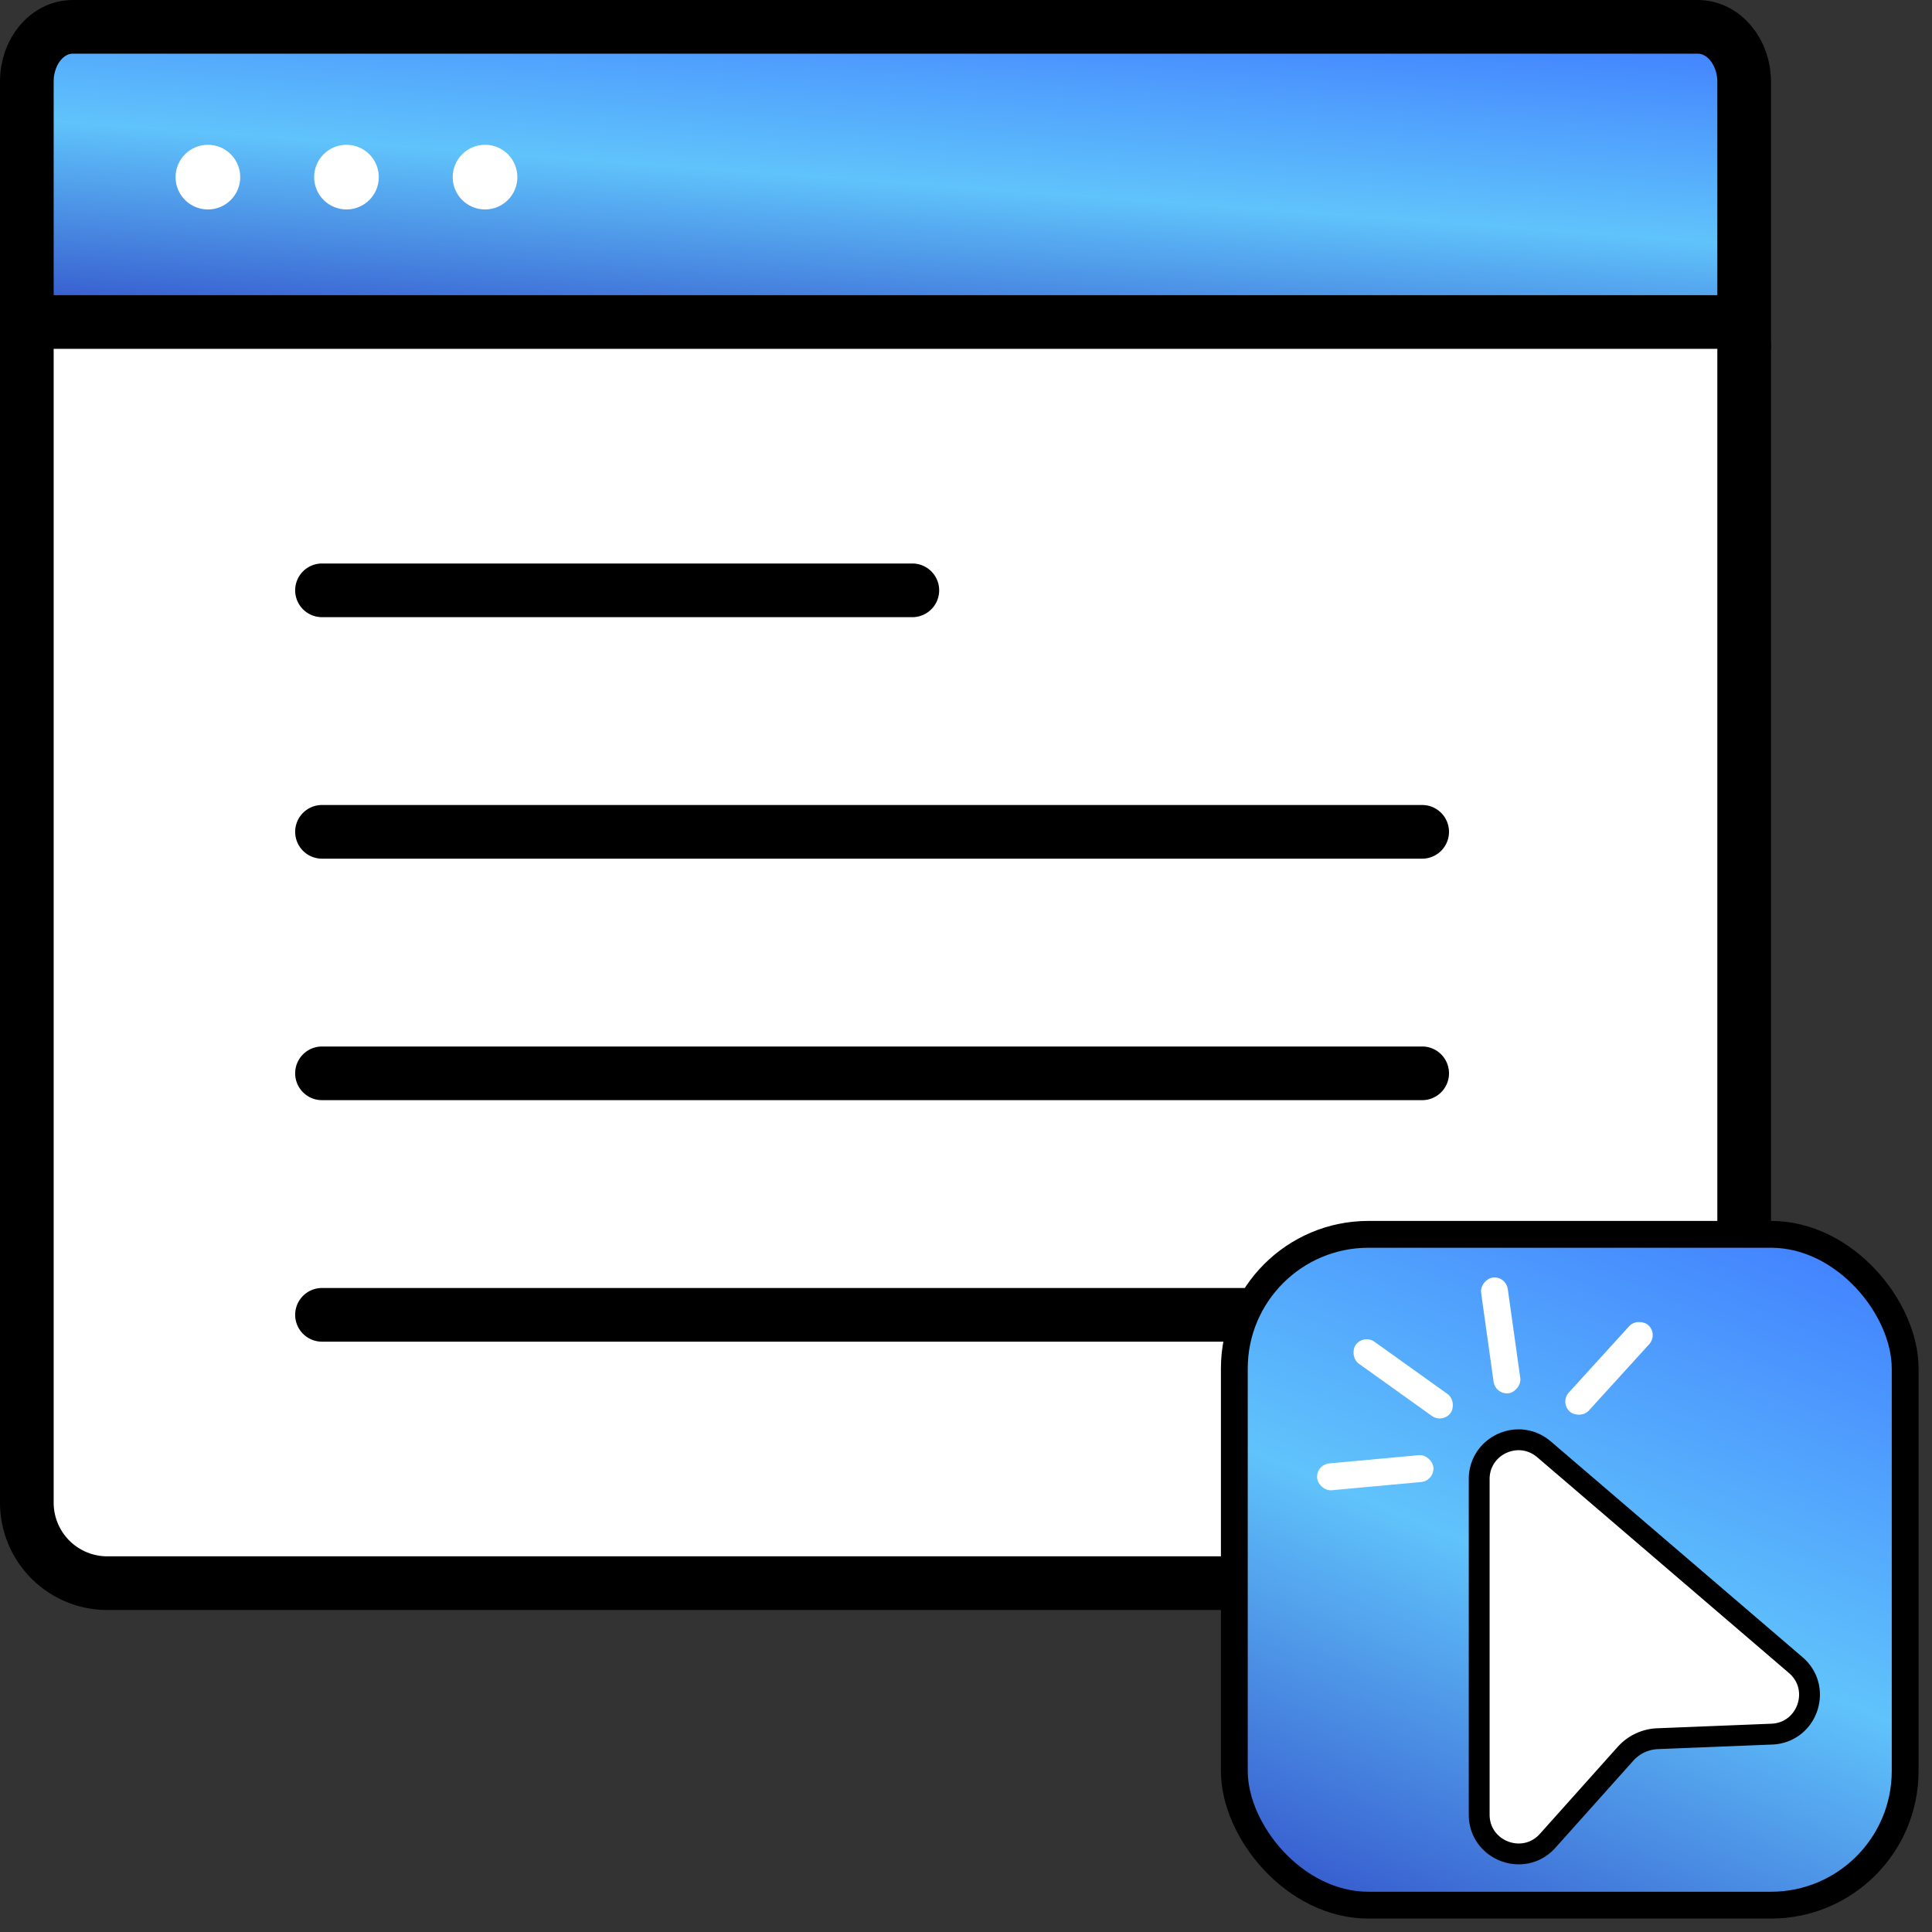 <svg width="72" height="72" fill="none" xmlns="http://www.w3.org/2000/svg"><rect width="100%" height="100%" fill="#333333" stroke="none"/><path d="M62 10H4a3 3 0 0 0-3 3v43a3 3 0 0 0 3 3h58a3 3 0 0 0 3-3V13a3 3 0 0 0-3-3Z" fill="#fff" stroke="#000" stroke-width="2"/><path d="M65 3.06V12H1V3.04C1 1.905 1.763 1 2.716 1h60.55C64.22 1 65 1.906 65 3.06Z" fill="url(#a)" stroke="#000" stroke-width="2"/><path d="M34 21H12a1 1 0 1 0 0 2h22a1 1 0 1 0 0-2ZM53 30H12a1 1 0 1 0 0 2h41a1 1 0 1 0 0-2ZM53 39H12a1 1 0 1 0 0 2h41a1 1 0 1 0 0-2ZM53 48H12a1 1 0 1 0 0 2h41a1 1 0 1 0 0-2Z" fill="#000"/><rect x="46" y="46" width="25" height="25" rx="5" fill="url(#b)" stroke="#000" stroke-miterlimit="10" stroke-linecap="round" stroke-linejoin="round"/><path d="M57.54 54.012h-.001c-.948-.814-2.414-.14-2.414 1.11v12.502c0 1.342 1.658 1.977 2.553.976l2.899-3.241a1.696 1.696 0 0 1 1.194-.563l4.258-.17c1.328-.054 1.902-1.707.893-2.573l-9.381-8.041h-.001Z" fill="#fff" stroke="#000" stroke-width=".777" stroke-miterlimit="10" stroke-linecap="round" stroke-linejoin="round"/><rect x="49.039" y="54.583" width="4.352" height="1.004" rx=".502" transform="rotate(-5.264 49.04 54.583)" fill="#fff"/><rect x="50.815" y="49.712" width="4.352" height="1.004" rx=".502" transform="rotate(35.566 50.815 49.712)" fill="#fff"/><rect x="56.121" y="47.542" width="4.352" height="1.004" rx=".502" transform="rotate(82.009 56.121 47.542)" fill="#fff"/><rect x="61.799" y="49.723" width="4.352" height="1.004" rx=".502" transform="rotate(132.289 61.799 49.723)" fill="#fff"/><circle cx="7.748" cy="6.601" r="1.205" fill="#fff"/><circle cx="12.912" cy="6.601" r="1.205" fill="#fff"/><circle cx="18.076" cy="6.601" r="1.205" fill="#fff"/><defs><linearGradient id="a" x1="55.299" y1="1" x2="54.234" y2="15.623" gradientUnits="userSpaceOnUse"><stop stop-color="#4282FF"/><stop offset=".503" stop-color="#60C3FB"/><stop offset="1" stop-color="#3455CB"/></linearGradient><linearGradient id="b" x1="67.21" y1="46" x2="55.206" y2="74.322" gradientUnits="userSpaceOnUse"><stop stop-color="#4282FF"/><stop offset=".503" stop-color="#60C3FB"/><stop offset="1" stop-color="#3455CB"/></linearGradient></defs></svg>